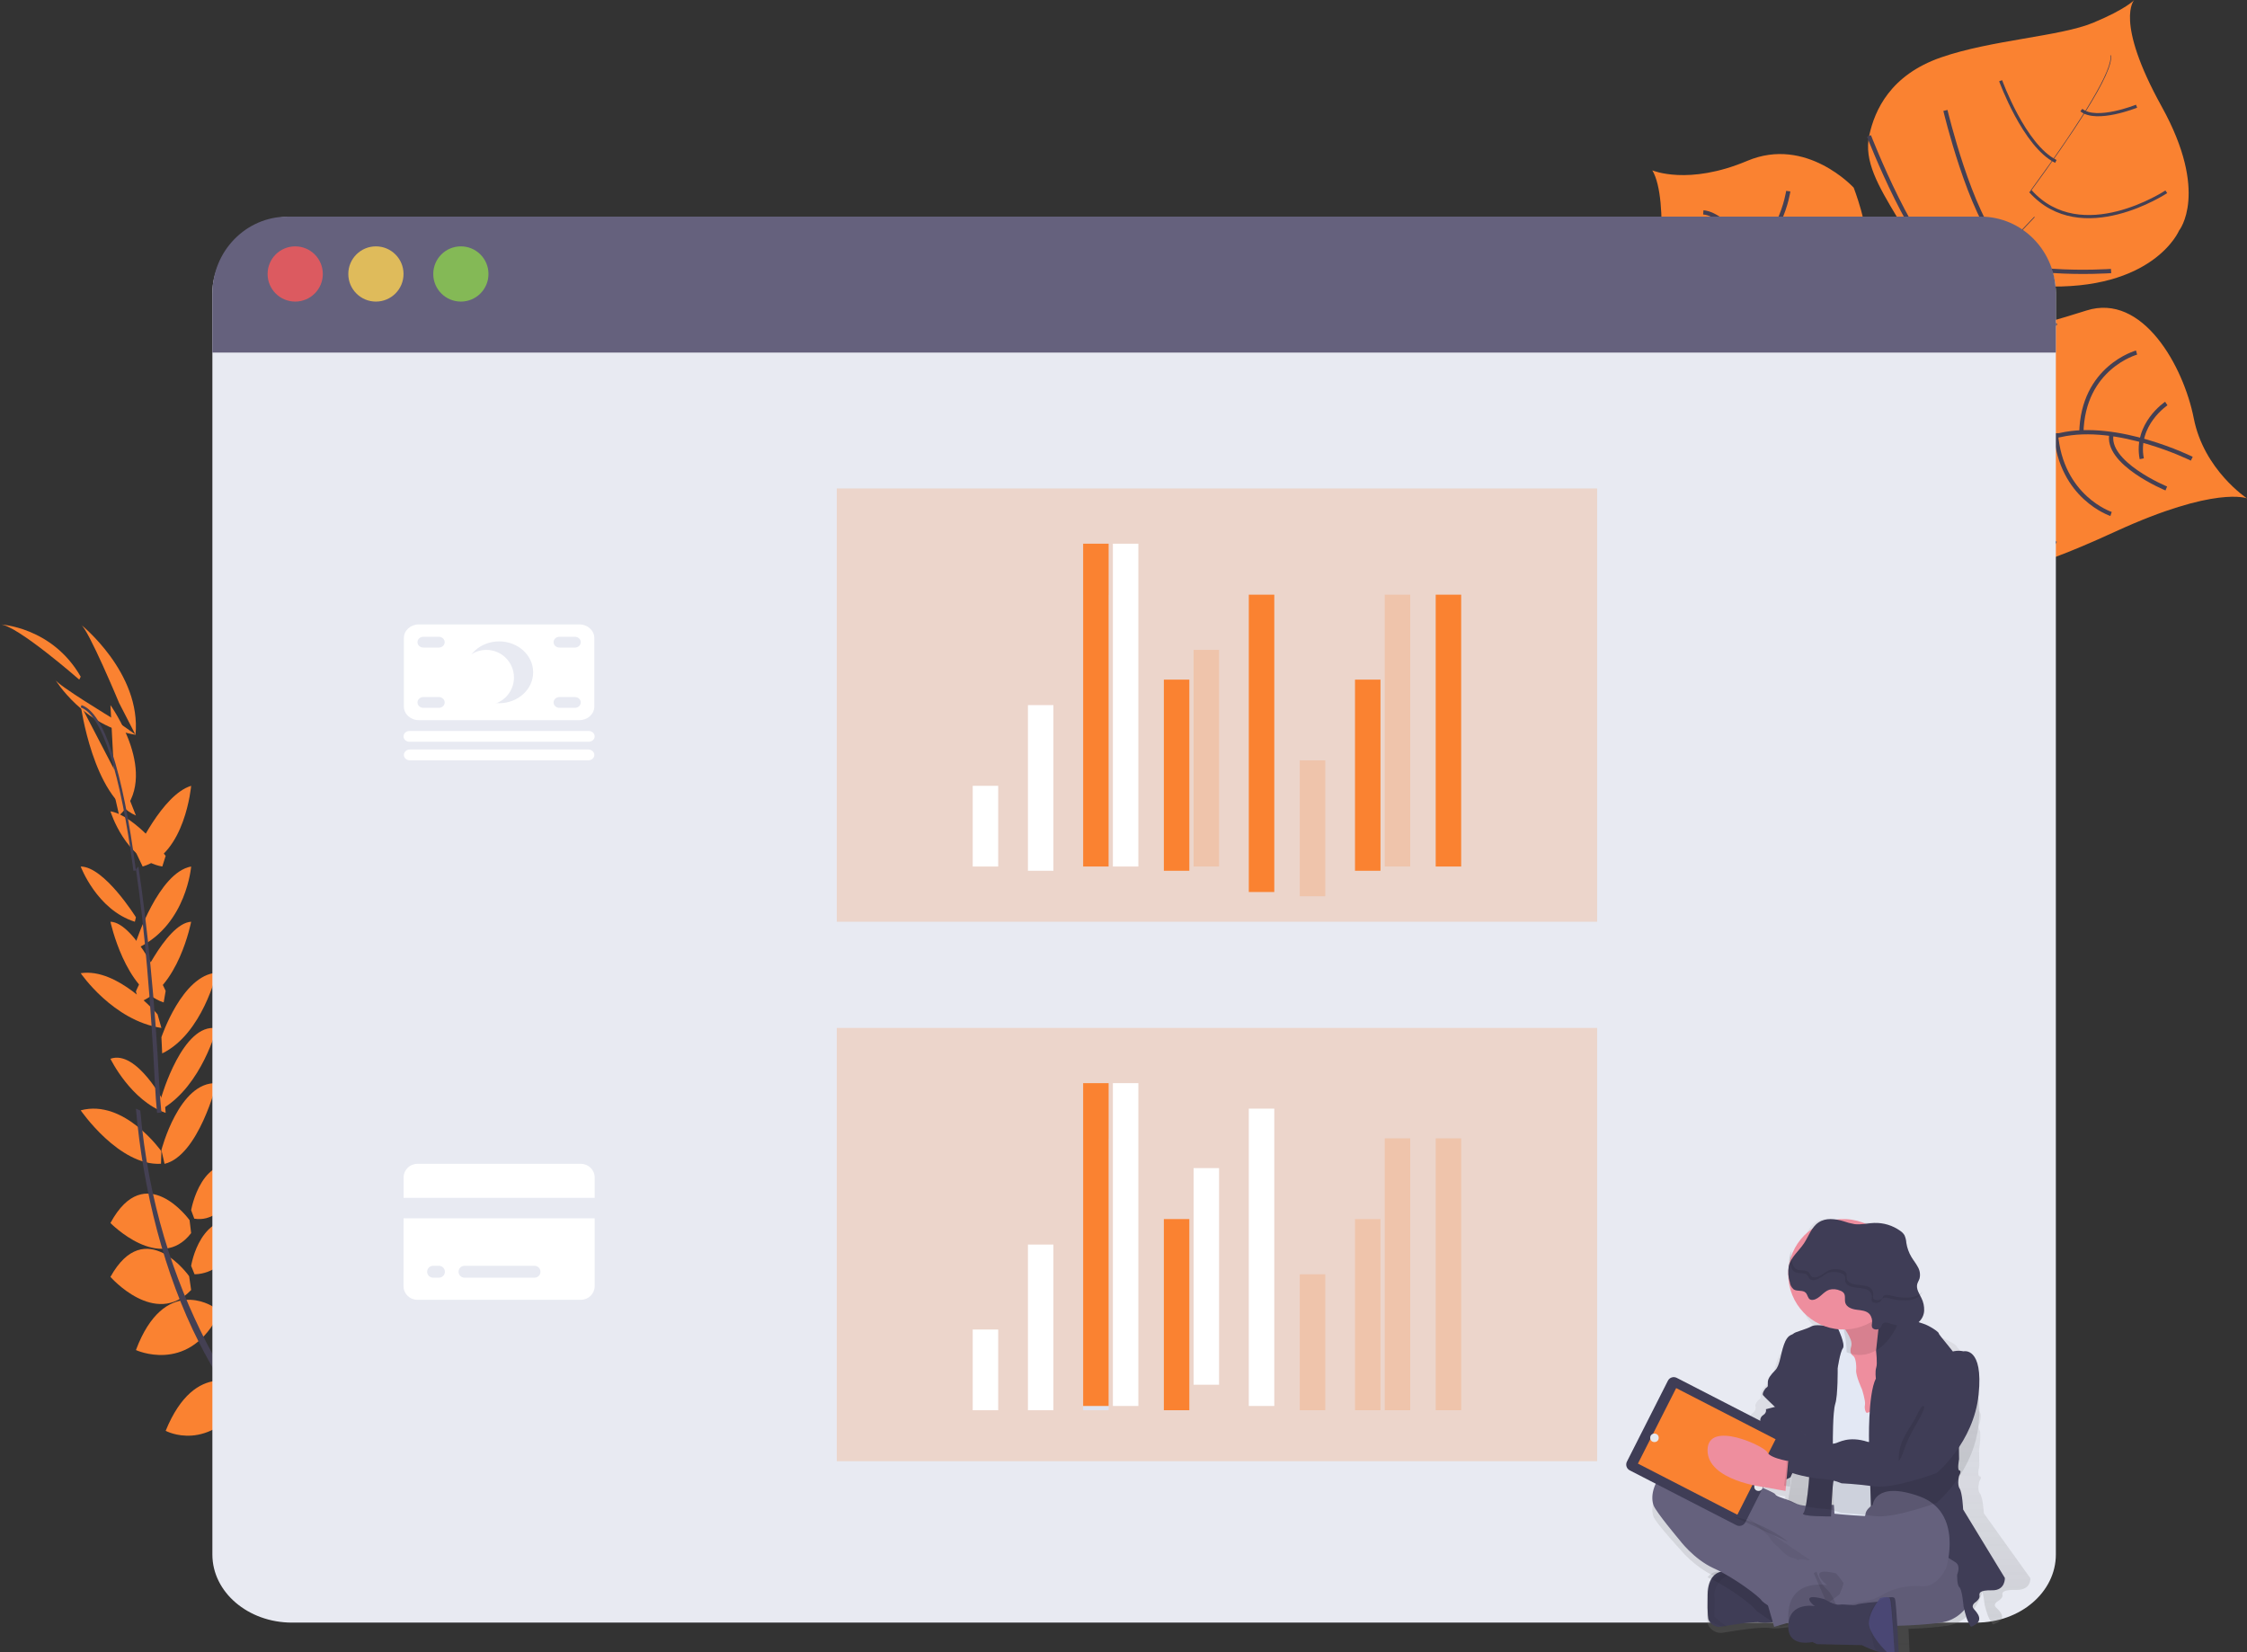<?xml version="1.0" encoding="UTF-8"?>
<svg width="529px" height="389px" viewBox="0 0 529 389" version="1.1" xmlns="http://www.w3.org/2000/svg" xmlns:xlink="http://www.w3.org/1999/xlink">
    <rect x="0" y="0" width="529" height="389" fill="#333333" stroke="none"/>
    <title>undraw_revenue_3osh</title>
    <defs>
        <linearGradient x1="49.992%" y1="99.996%" x2="49.992%" y2="-0.002%" id="linearGradient-1">
            <stop stop-color="#808080" stop-opacity="0.25" offset="0%"></stop>
            <stop stop-color="#808080" stop-opacity="0.12" offset="54%"></stop>
            <stop stop-color="#808080" stop-opacity="0.1" offset="100%"></stop>
        </linearGradient>
    </defs>
    <g id="About" stroke="none" stroke-width="1" fill="none" fill-rule="evenodd">
        <g id="Extra-large:-Desktops---12-col" transform="translate(-749, -2906)">
            <g id="undraw_revenue_3osh" transform="translate(749, 2906)">
                <path d="M529,117.33 C529,117.33 521.61,114.321 498.1,125.106 C474.591,135.89 471.655,134.534 465.565,132.882 C459.476,131.229 456.089,130.836 449.552,121.816 C449.552,121.816 444.952,96.835 440.498,92.962 C436.044,89.088 417.119,95.168 417.119,95.168 C417.119,95.168 394.435,100.383 390.111,70.028 C390.111,70.028 393.178,47.132 389,40.109 C389,40.109 397.433,43.75 411.35,37.869 C425.266,31.988 436.412,44.187 436.412,44.187 C436.412,44.187 439.921,53.29 439.552,58.713 C439.183,64.137 441.41,66.178 448.048,63.573 C448.048,63.573 451.309,58.927 446.69,51.249 C442.07,43.57 438.775,37.85 440.066,31.882 C441.357,25.913 445.059,17.651 456.967,13.516 C468.875,9.38 485.047,8.583 492.811,5.346 C500.575,2.109 502.453,0 502.453,0 C502.453,0 497.678,4.792 508.931,25.116 C520.183,45.441 513.012,54.276 513.012,54.276 C513.012,54.276 507.024,68.565 480.593,67.398 C480.593,67.398 455.123,68.331 469.01,79.15 C469.01,79.15 477.9,77.337 491.195,73.104 C504.491,68.871 514.089,86.338 516.471,98.492 C518.854,110.647 529,117.33 529,117.33 Z" id="Path" fill="#FA8231" fill-rule="nonzero"></path>
                <path d="M496.812,13.034 L496.94,13 C497.899,16.907 487.229,32.533 478.109,45 L478,44.912 C490.867,27.352 497.549,16.033 496.812,13.034 Z" id="Path" fill="#444053" fill-rule="nonzero"></path>
                <path d="M478.933,51 L479,51.154 C470.061,60.687 458.793,72.063 449.788,80.491 C448.933,81.296 448.078,82.139 447.257,83 L447,82.827 C447.827,81.961 448.676,81.113 449.542,80.308 C458.547,71.885 469.989,60.532 478.933,51 Z" id="Path" fill="#444053" fill-rule="nonzero"></path>
                <path d="M452.838,83 L453,83.262 C438.15,100.695 437.168,127.767 437.133,128 L434,124.602 C434.051,124.364 437.882,100.557 452.838,83 Z" id="Path" fill="#444053" fill-rule="nonzero"></path>
                <path d="M516,108 C516,108 498.577,99.304 485.002,102.43 C471.426,105.556 440.856,91.411 440.856,91.411 C440.856,91.411 427.879,86.353 425.246,80.585 C425.246,80.585 416.338,71.556 415.829,66.874 C415.321,62.193 406.655,50.449 401,50" id="Path" stroke="#444053"></path>
                <path d="M510,115 C510,115 495.449,108.996 497.136,102" id="Path" stroke="#444053"></path>
                <path d="M497,121 C497,121 485.19,117.138 484,102" id="Path" stroke="#444053"></path>
                <path d="M484,128 C484,128 466.329,118.535 472.192,102" id="Path" stroke="#444053"></path>
                <path d="M459,121 C459,121 446.474,105.25 457.619,95" id="Path" stroke="#444053"></path>
                <path d="M510,95 C510,95 502.648,99.892 504.221,108" id="Path" stroke="#444053"></path>
                <path d="M503,83 C503,83 490.3,86.481 490,102" id="Path" stroke="#444053"></path>
                <path d="M484,76 C484,76 470.035,89.621 471.053,102" id="Path" stroke="#444053"></path>
                <path d="M466,82 C466,82 451.277,90.354 453.168,95" id="Path" stroke="#444053"></path>
                <path d="M459,76.497 C459,76.497 447.596,78.329 446,75" id="Path" stroke="#444053"></path>
                <path d="M453,70 C453,70 457.768,77.417 459,75.758" id="Path" stroke="#444053"></path>
                <path d="M497,63.805 C497,63.805 470.905,65.647 465,58" id="Path" stroke="#444053"></path>
                <path d="M440,32 C440,32 451.009,60.385 459,64" id="Path" stroke="#444053"></path>
                <path d="M458,26 C458,26 463.806,50.388 471,58" id="Path" stroke="#444053"></path>
                <path d="M510,45.15 C510,45.15 490.007,58.412 478,45" id="Path" stroke="#444053" stroke-width="0.75"></path>
                <path d="M471,19 C471,19 476.54,34.306 484,38" id="Path" stroke="#444053" stroke-width="0.75"></path>
                <path d="M503,25 C503,25 493.545,28.809 490,25.914" id="Path" stroke="#444053" stroke-width="0.75"></path>
                <path d="M440,76 C440,76 439.957,88.139 434,89" id="Path" stroke="#444053"></path>
                <path d="M408,94.927 C408,94.927 425.794,96.106 434,89" id="Path" stroke="#444053"></path>
                <path d="M434,57 C434,57 430.543,71.957 421,76" id="Path" stroke="#444053"></path>
                <path d="M395,75.333 C395,75.333 405.216,78.781 414,70" id="Path" stroke="#444053"></path>
                <path d="M421,45 C421,45 419.262,57.943 408,64" id="Path" stroke="#444053"></path>
                <path d="M395,58 C395,58 405.525,58.126 408,52" id="Path" stroke="#444053"></path>
                <path d="M89,360.056 C89,360.056 95.529,354.437 102,358.437 C102,358.437 100.008,363.442 91.816,362.968 L89,360.056 Z" id="Path" fill="#FA8231" fill-rule="nonzero"></path>
                <path d="M89.497,363 C89.497,363 86.973,370.757 93.298,376 C93.298,376 97.106,372.809 93.33,364.997 L89.497,363 Z" id="Path" fill="#FA8231" fill-rule="nonzero"></path>
                <path d="M82,358.287 C82,358.287 82.425,347.025 95,350.759 C95,350.759 95.059,358.021 90.641,361.463 C86.223,364.905 84.205,362.003 82,358.287 Z" id="Path" fill="#FA8231" fill-rule="nonzero"></path>
                <path d="M78.456,357 C78.456,357 73.323,358.636 77.899,370 C77.899,370 81.285,369.248 81.884,364.729 C82.482,360.21 80.682,358.644 78.456,357 Z" id="Path" fill="#FA8231" fill-rule="nonzero"></path>
                <path d="M76.008,348.27 C76.008,348.27 75.24,336.916 88.979,338.084 C88.979,338.084 89.956,348.359 78.437,351 L76.008,348.27 Z" id="Path" fill="#FA8231" fill-rule="nonzero"></path>
                <path d="M63,334.883 C63,334.883 64.565,321.834 76,325.724 C76,325.724 76.045,337.007 64.864,338 L63,334.883 Z" id="Path" fill="#FA8231" fill-rule="nonzero"></path>
                <path d="M51,323.449 C51,323.449 54.602,309.617 70,313.782 C70,313.782 66.331,326.189 52.024,325.998 L51,323.449 Z" id="Path" fill="#FA8231" fill-rule="nonzero"></path>
                <path d="M51,310.555 C51,310.555 54.612,296.594 70,300.785 C70,300.785 64.862,314.051 52.011,312.933 L51,310.555 Z" id="Path" fill="#FA8231" fill-rule="nonzero"></path>
                <path d="M45,298.021 C45,298.021 47.107,284.426 58,287.435 C58,287.435 54.835,299.802 45.803,300 L45,298.021 Z" id="Path" fill="#FA8231" fill-rule="nonzero"></path>
                <path d="M45,284.919 C45,284.919 47.43,270.594 58,274.76 C58,274.76 53.849,288.299 45.736,286.898 L45,284.919 Z" id="Path" fill="#FA8231" fill-rule="nonzero"></path>
                <path d="M38,270.755 C38,270.755 42.162,254.568 51,255.009 C51,255.009 46.742,272.104 38.737,274 L38,270.755 Z" id="Path" fill="#FA8231" fill-rule="nonzero"></path>
                <path d="M38,258.264 C38,258.264 43.024,240.717 51,242.075 C51,242.075 47.523,255.466 38.283,261 L38,258.264 Z" id="Path" fill="#FA8231" fill-rule="nonzero"></path>
                <path d="M38,244.193 C38,244.193 42.867,229.574 51,229 C51,229 47.686,243.385 38.182,248 L38,244.193 Z" id="Path" fill="#FA8231" fill-rule="nonzero"></path>
                <path d="M32,233.374 C32,233.374 38.898,217.361 45,217 C45,217 42.009,232.767 32.61,236 L32,233.374 Z" id="Path" fill="#FA8231" fill-rule="nonzero"></path>
                <path d="M32,221.775 C32,221.775 37.323,205.363 45,204 C45,204 43.953,217.42 32.787,223 L32,221.775 Z" id="Path" fill="#FA8231" fill-rule="nonzero"></path>
                <path d="M32,200.678 C32,200.678 38.168,187.075 45,185 C45,185 43.65,201.037 33.584,204 L32,200.678 Z" id="Path" fill="#FA8231" fill-rule="nonzero"></path>
                <path d="M27.17,188.101 L26,166 C26,166 38.002,182.684 28.057,192 L27.17,188.101 Z" id="Path" fill="#FA8231" fill-rule="nonzero"></path>
                <path d="M28.043,165.498 C28.043,165.498 20.751,147.971 19,147 C19,147 33.302,158.371 31.904,173 L28.043,165.498 Z" id="Path" fill="#FA8231" fill-rule="nonzero"></path>
                <path d="M73.521,344.032 C73.521,344.032 62.684,342.714 63.007,356.94 C63.007,356.94 72.804,358.422 76,346.659 L73.521,344.032 Z" id="Path" fill="#FA8231" fill-rule="nonzero"></path>
                <path d="M68.708,338 C68.708,338 57.11,337.962 58.055,350.935 C58.055,350.935 67.787,352.487 71,340.462 L68.708,338 Z" id="Path" fill="#FA8231" fill-rule="nonzero"></path>
                <path d="M57.028,326.266 C57.028,326.266 46.036,319.603 39,336.848 C39,336.848 49.157,342.42 58,329.056 L57.028,326.266 Z" id="Path" fill="#FA8231" fill-rule="nonzero"></path>
                <path d="M50.062,307.571 C50.062,307.571 38.684,300.073 32,317.837 C32,317.837 43.847,323.347 51,310.379 L50.062,307.571 Z" id="Path" fill="#FA8231" fill-rule="nonzero"></path>
                <path d="M44.526,300.445 C44.526,300.445 34.225,285.834 26,300.611 C26,300.611 36.529,312.63 45,303.698 L44.526,300.445 Z" id="Path" fill="#FA8231" fill-rule="nonzero"></path>
                <path d="M44.631,287.258 C44.631,287.258 34.206,272.741 26,287.927 C26,287.927 37.705,299.833 45,290.304 L44.631,287.258 Z" id="Path" fill="#FA8231" fill-rule="nonzero"></path>
                <path d="M38,271.049 C38,271.049 29.276,258.643 19,261.4 C19,261.4 28.053,274.569 37.904,273.981 L38,271.049 Z" id="Path" fill="#FA8231" fill-rule="nonzero"></path>
                <path d="M38.833,259.847 C38.833,259.847 32.23,247.035 26,249.26 C26,249.26 30.753,259.106 39,262 L38.833,259.847 Z" id="Path" fill="#FA8231" fill-rule="nonzero"></path>
                <path d="M37.093,238.807 C37.093,238.807 27.753,227.765 19,229.114 C19,229.114 26.636,240.309 38,242 L37.093,238.807 Z" id="Path" fill="#FA8231" fill-rule="nonzero"></path>
                <path d="M39,233.286 C39,233.286 31.824,217.139 26,217 C26,217 29.448,233.034 38.532,236 L39,233.286 Z" id="Path" fill="#FA8231" fill-rule="nonzero"></path>
                <path d="M32,215.948 C32,215.948 24.576,204.023 19,204 C19,204 22.801,214.196 31.749,217 L32,215.948 Z" id="Path" fill="#FA8231" fill-rule="nonzero"></path>
                <path d="M39,201.5 C39,201.5 31.893,192.069 26,191 C26,191 29.553,202.494 38.208,204 L39,201.5 Z" id="Path" fill="#FA8231" fill-rule="nonzero"></path>
                <path d="M30.355,187.836 L19,166 C19,166 21.906,187.54 32,192 L30.355,187.836 Z" id="Path" fill="#FA8231" fill-rule="nonzero"></path>
                <path d="M26.548,169.151 C26.548,169.151 13.474,161.261 13,160 C13,160 19.671,171.052 32,173 L26.548,169.151 Z" id="Path" fill="#FA8231" fill-rule="nonzero"></path>
                <path d="M18.657,160 C18.657,160 3.805,146.988 0,147 C0,147 12.249,147.51 19,159.308 L18.657,160 Z" id="Path" fill="#FA8231" fill-rule="nonzero"></path>
                <path d="M32,204.927 L31.413,205 C28.39,181.89 23.982,168.235 19,166.546 L19.197,166 C24.48,167.79 28.889,181.252 32,204.927 Z" id="Path" fill="#444053" fill-rule="nonzero"></path>
                <path d="M38,261.925 L36.977,262 C36.76,259.806 36.597,257.561 36.482,255.326 C35.509,235.873 33.991,218.016 32,204.625 L32.593,204 C34.589,217.409 36.531,235.812 37.489,255.284 C37.625,257.51 37.772,259.741 38,261.925 Z" id="Path" fill="#444053" fill-rule="nonzero"></path>
                <path d="M107.454,376 C107.284,375.925 90.197,368.573 72.455,351.023 C62.067,340.751 53.432,328.957 46.871,316.081 C38.673,299.996 33.675,280.22 32,261 L33.031,261.457 C36.797,304.596 57.167,334.088 73.367,350.129 C90.934,367.515 107.83,374.803 108,374.872 L107.454,376 Z" id="Path" fill="#444053" fill-rule="nonzero"></path>
                <path d="M484,68.875 L484,365.981 C484,374.823 475.616,382 465.262,382 L68.734,382 C58.384,382 50,374.814 50,365.981 L50,68.875 C50,60.033 58.384,51 68.734,51 L465.242,51.982 C475.592,51.978 484,60.024 484,68.875 Z" id="Path" fill="#E8EAF2" fill-rule="nonzero"></path>
                <path d="M484,69.124 L484,83 L50,83 L50,69.124 C50,59.114 57.911,51 67.671,51 L466.31,51 C471,50.996 475.498,52.904 478.816,56.303 C482.134,59.702 484,64.314 484,69.124 Z" id="Path" fill="#65617D" fill-rule="nonzero"></path>
                <circle id="Oval" fill="#FA5959" fill-rule="nonzero" opacity="0.8" cx="69.5" cy="64.5" r="6.5"></circle>
                <circle id="Oval" fill="#FED253" fill-rule="nonzero" opacity="0.8" cx="88.5" cy="64.5" r="6.5"></circle>
                <circle id="Oval" fill="#8CCF4D" fill-rule="nonzero" opacity="0.8" cx="108.5" cy="64.5" r="6.5"></circle>
                <path d="M477.996,371.542 L467.05,356.271 C467.05,356.271 466.844,352.49 466.127,351.607 C465.41,350.723 465.977,348.754 465.977,348.754 C465.977,348.754 466.744,347.672 466.077,347.575 C465.41,347.479 465.977,345.07 465.977,345.07 L465.922,341.236 C465.922,341.236 466.538,337.552 466.027,336.669 C465.722,336.182 465.742,335.568 466.077,335.1 C466.077,335.1 466.689,332.985 466.077,332.444 C465.465,331.904 465.616,328.611 465.771,326.008 C465.927,323.406 464.698,321.934 464.698,321.538 C464.698,321.142 460.657,317.313 460.657,316.97 C460.657,316.628 458.099,315.198 456.565,314.807 C455.03,314.416 454.263,314.122 454.313,313.924 C454.363,313.726 451.911,312.958 451.911,312.958 C451.911,312.958 449.76,312.813 448.943,311.78 C448.125,310.747 445.623,310.452 445.553,310.443 C445.483,310.433 445.518,310.303 445.503,310.235 L445.458,310.013 C445.648,309.704 445.829,309.381 445.989,309.048 L446.135,308.748 C447.031,308.751 447.906,308.488 448.642,307.995 C449.37,307.406 449.813,306.553 449.865,305.639 C449.91,304.731 449.704,303.828 449.269,303.022 C448.817,302.134 448.161,301.221 448.386,300.26 C448.486,299.845 448.742,299.483 448.888,299.078 C449.084,298.285 448.953,297.451 448.522,296.75 C448.13,296.036 447.594,295.408 447.163,294.718 C446.61,293.829 446.242,292.845 446.08,291.821 C446.047,291.281 445.912,290.751 445.683,290.257 C445.451,289.908 445.145,289.611 444.786,289.383 C443.181,288.278 441.242,287.714 439.27,287.78 C437.876,287.823 436.487,288.185 435.103,288.021 C434.277,287.884 433.465,287.679 432.676,287.408 C430.961,286.925 428.98,286.718 427.486,287.664 C425.992,288.61 425.4,290.469 424.387,291.922 C423.49,293.211 422.181,294.288 421.499,295.65 C421.499,295.625 421.499,295.597 421.499,295.572 C421.333,295.889 421.205,296.222 421.118,296.567 C420.93,297.654 421.007,298.768 421.343,299.821 C421.422,300.386 421.717,300.903 422.171,301.269 C422.672,301.578 423.369,301.506 423.961,301.607 C423.961,301.699 423.911,301.791 423.891,301.887 C422.622,307.628 426.154,313.341 431.999,315.005 C431.999,315.107 431.999,315.208 431.999,315.305 C431.999,315.587 431.981,315.869 431.944,316.15 L431.944,316.15 C431.944,316.15 426.804,315.131 425.425,315.821 C424.046,316.512 421.333,317.048 420.912,317.444 C420.491,317.839 419.478,317.54 418.555,319.858 C417.633,322.175 417.552,324.526 416.359,325.608 C415.166,326.689 414.569,327.423 414.519,328.21 C414.469,328.997 414.669,329.176 414.208,329.436 C413.746,329.697 413.085,330.716 413.29,331.107 C413.434,331.664 413.211,332.248 412.729,332.584 C412.242,332.912 411.969,333.462 412.011,334.033 C412.011,334.033 411.706,335.114 411.009,335.36 C410.312,335.607 409.83,337.224 409.83,337.224 L407.514,339.793 L402.915,334.897 C402.196,334.135 400.974,334.075 400.177,334.762 L397.921,336.693 C397.051,336.897 396.265,337.348 395.664,337.987 C395.173,338.474 394.775,339.041 394.491,339.662 L393.257,340.734 C392.461,341.684 392.336,343.002 392.942,344.075 L395.885,347.209 L395.885,347.237 C394.856,347.349 393.885,347.755 393.097,348.401 C388.699,352.133 388.644,355.576 389.311,357.145 C389.978,358.714 395.549,364.763 395.549,364.763 C395.549,364.763 398.788,368.814 403.462,370.972 L403.462,370.972 L403.427,371.006 C403.336,371.103 403.241,371.204 403.151,371.315 L403.076,371.407 C403.054,371.44 403.031,371.472 403.006,371.503 L402.925,371.619 L402.86,371.716 L402.77,371.861 L402.715,371.952 L402.609,372.145 C402.609,372.145 402.584,372.184 402.574,372.208 C402.564,372.232 402.489,372.382 402.449,372.474 C402.433,372.507 402.42,372.541 402.409,372.575 C402.379,372.638 402.354,372.706 402.329,372.768 L402.283,372.899 C402.283,372.961 402.238,373.024 402.218,373.087 L402.173,373.227 L402.113,373.444 C402.113,373.488 402.088,373.531 402.073,373.575 C402.058,373.618 402.018,373.806 401.993,373.927 C401.987,373.974 401.979,374.021 401.968,374.067 L401.922,374.323 C401.922,374.381 401.922,374.439 401.897,374.502 L401.867,374.743 C401.867,374.806 401.867,374.868 401.867,374.931 C401.867,374.994 401.867,375.115 401.867,375.211 L401.867,375.385 C401.867,375.54 401.867,375.694 401.867,375.868 C401.762,381.618 402.113,382.453 402.113,382.453 C402.574,383.537 403.616,384.29 404.826,384.414 C405.119,384.434 405.414,384.42 405.703,384.37 C408.361,383.926 414.599,382.893 416.8,383.289 C418.124,383.525 420.571,383.173 422.316,382.859 L422.777,382.772 L423.098,383.738 L424.101,383.472 L424.964,383.955 C425.189,384.085 425.375,384.187 425.505,384.254 C426.508,387.552 430.61,386.427 430.61,386.427 L431.583,386.968 L441.451,387.214 C442.564,387.86 443.74,388.4 444.961,388.826 C445.125,388.875 445.293,388.91 445.463,388.933 C446.379,389.001 447.298,389.018 448.216,388.981 C448.973,388.981 449.555,388.933 449.555,388.933 C449.555,388.933 449.454,386.35 449.314,383.462 C452.373,383.39 455.425,383.15 458.455,382.743 C463.725,381.85 465.927,377.234 466.734,374.767 C466.973,375.775 467.14,376.798 467.235,377.828 C467.452,378.728 467.725,379.615 468.053,380.484 C468.342,381.181 468.721,381.842 469.181,382.449 C473.067,381.169 470.715,379.252 469.898,378.417 C469.081,377.582 470.46,376.896 470.46,376.896 C470.46,376.896 471.533,376.206 471.433,375.569 C471.332,374.931 471.277,374.241 474.757,374.294 C478.237,374.347 477.996,371.542 477.996,371.542 Z M423.986,340.16 C424.031,340.444 424.517,343.467 424.954,344.263 C425.08,344.795 425.118,345.342 425.069,345.886 C423.008,345.726 420.862,345.639 420.862,345.639 C420.924,345.712 420.962,345.801 420.972,345.895 L420.651,345.823 L420.18,345.712 L423.976,340.155 L423.986,340.16 Z M416.464,351.684 L420.035,352.225 L420.33,352.273 C420.231,352.809 420.169,353.351 420.145,353.895 C420.145,353.944 420.23,354.006 420.34,354.079 C420.292,354.347 420.271,354.618 420.275,354.89 C420.33,355.16 422,355.749 423.911,356.237 C423.886,356.338 423.861,356.43 423.83,356.517 L423.83,356.517 C422.141,355.662 419.483,355.262 419.177,354.629 C418.871,353.997 409.815,350.96 409.815,350.96 C409.815,350.96 409.484,350.791 408.913,350.525 L411.299,350.96 L411.951,350.897 C413.436,351.256 414.944,351.522 416.464,351.694 L416.464,351.684 Z" id="Shape" fill="url(#linearGradient-1)" fill-rule="nonzero"></path>
                <path d="M465.965,371.432 C465.965,371.432 464.557,380.562 457.409,381.908 C450.26,383.254 426.411,382.976 426.411,382.976 C426.411,382.976 412.777,380.839 407.844,368.499 C402.911,356.159 399.745,351.223 403.971,351.004 C408.197,350.785 430.991,359.268 432.3,359.375 C433.609,359.482 467.225,340.598 465.965,371.432 Z" id="Path" fill="#65617D" fill-rule="nonzero"></path>
                <path d="M465.965,371.432 C465.965,371.432 464.557,380.562 457.409,381.908 C450.26,383.254 426.411,382.976 426.411,382.976 C426.411,382.976 412.777,380.839 407.844,368.499 C402.911,356.159 399.745,351.223 403.971,351.004 C408.197,350.785 430.991,359.268 432.3,359.375 C433.609,359.482 467.225,340.598 465.965,371.432 Z" id="Path" fill="#000000" fill-rule="nonzero" opacity="0.05"></path>
                <path d="M402.204,381.253 C402.598,382.215 403.478,382.882 404.498,382.992 C404.745,383.01 404.994,382.997 405.238,382.953 C407.489,382.557 412.766,381.648 414.628,381.987 C415.745,382.196 417.816,381.883 419.288,381.6 C420.268,381.414 421,381.24 421,381.24 C421,381.24 419.267,375.392 419.053,375.218 C418.839,375.044 411.264,370.435 411.264,370.435 L405.273,370 L405.273,370 C404.467,370.124 403.739,370.559 403.24,371.213 C402.606,371.991 402.063,373.27 402.029,375.361 C401.909,380.505 402.204,381.253 402.204,381.253 Z" id="Path" fill="#3F3D56" fill-rule="nonzero"></path>
                <path d="M402.385,381.261 C403.109,382.224 404.728,382.89 406.606,383 C405.522,382.23 404.523,381.424 403.613,380.588 L403.668,376.328 C403.212,373.959 404.819,371.611 408,370 L408,370 C408,370 402.188,370.217 402.03,375.359 C401.873,380.501 402.385,381.261 402.385,381.261 Z" id="Path" fill="#000000" fill-rule="nonzero" opacity="0.05"></path>
                <path d="M430.734,370 L436.655,365.674 L446,357.106 C446,357.106 444.994,357.059 443.468,357 C443.09,357.225 442.029,357.932 441.988,358.788 C441.942,359.835 439.465,358.86 438.176,359.462 C436.887,360.064 430.58,367.572 429.473,367.513 C428.366,367.453 427.492,366.992 427.032,367.72 L427,367.767 L430.734,370 Z" id="Path" fill="#000000" fill-rule="nonzero" opacity="0.1"></path>
                <path d="M402,371.345 L402.649,371.662 C407.178,373.728 412.772,378.064 413.169,378.853 C413.426,379.341 416.669,381.426 419.17,383 C420.218,382.79 421,382.596 421,382.596 C421,382.596 419.148,376.042 418.919,375.847 C418.69,375.652 410.594,370.487 410.594,370.487 L404.191,370 L404.191,370 C403.325,370.131 402.54,370.613 402,371.345 L402,371.345 Z" id="Path" fill="#000000" fill-rule="nonzero" opacity="0.1"></path>
                <path d="M389.306,354.438 C389.947,356.085 395.299,362.43 395.299,362.43 C395.299,362.43 398.698,367.066 403.496,369.234 C408.295,371.402 414.248,375.936 414.69,376.762 C414.972,377.272 418.809,379.715 421.489,381.383 L422.096,381.756 L423.437,382.572 L424.146,383 L427.424,380.22 C429.041,378.843 430.649,377.456 430.673,377.379 C430.721,377.226 431.362,375.472 431.212,375.37 C431.139,375.314 430.799,374.605 430.177,373.773 C429.52,372.852 428.662,372.109 427.676,371.606 C426.244,370.834 425.102,369.576 424.437,368.036 C424.437,368.036 424.223,367.872 423.898,367.658 C423.229,367.176 422.479,366.83 421.688,366.638 C420.61,366.495 418.6,364.175 418.6,364.175 C417.813,363.637 417.156,362.914 416.682,362.063 C416.167,360.931 408.552,355.433 407.848,354.923 L426.302,367.372 L430.716,370.351 L437.03,365.144 L447,354.836 C447,354.836 445.66,354.764 443.707,354.678 C438.851,354.458 430.265,354.112 429.177,354.372 C428.292,354.587 427.38,354.649 426.477,354.555 C426.477,354.555 424.049,354.673 422.402,353.77 C420.756,352.867 418.231,352.454 417.934,351.786 C417.638,351.118 408.95,347.925 408.95,347.925 C408.95,347.925 397.12,341.325 392.895,345.242 C388.67,349.159 388.67,352.785 389.306,354.438 Z" id="Path" fill="#65617D" fill-rule="nonzero"></path>
                <path d="M427,320.802 L428.603,325.938 L430.651,337.507 L438.259,338 L440.461,334.483 L442.657,330.97 C442.657,330.97 444.03,326.293 445.013,321.774 C445.883,317.768 446.451,313.881 445.525,313.466 C444.685,313.092 444.132,311.745 443.774,310.294 C443.728,310.117 443.687,309.934 443.651,309.752 C443.394,308.524 443.223,307.281 443.139,306.032 C443.139,306.032 427.195,305.238 429.422,311.572 C429.82,312.652 430.022,313.79 430.021,314.937 C430.02,315.223 430.003,315.51 429.97,315.795 C429.749,317.791 428.672,319.606 427,320.802 L427,320.802 Z" id="Path" fill="#EE8E9E" fill-rule="nonzero"></path>
                <path d="M427,316.308 L427.602,325.402 L428.975,333.143 L430.51,336.742 L431.883,356.363 C431.883,356.363 445.106,357.813 448.323,356.338 C448.553,356.244 448.753,356.095 448.904,355.906 C452.767,350.333 451.519,334.259 451.519,334.259 L453,323.87 L452.013,318.472 L449.625,318.236 L447.786,318.045 C447.786,318.045 447.374,318.529 446.777,319.279 C445.149,321.335 442.159,325.314 442.36,326.99 C442.631,329.278 442.029,331.616 441.096,331.981 C440.163,332.346 439.398,332.968 439.23,332.341 C439.001,331.816 438.944,331.237 439.067,330.681 C439.23,329.797 438.356,327.082 438.356,327.082 C438.356,327.082 436.875,323.916 436.983,322.564 C437.092,321.212 436.821,319.654 436.381,319.289 C435.942,318.924 435.339,318.559 435.838,316.899 C436.338,315.239 433.668,312 433.668,312 L427,316.308 Z" id="Path" fill="#E3E8F4" fill-rule="nonzero"></path>
                <path d="M440.035,345.48 L440.874,361.309 L445.775,363 C446.132,362.909 446.442,362.758 446.673,362.565 C452.681,356.9 450.709,340.506 450.709,340.506 L453,329.918 L451.473,324.425 L447.789,324.179 C449.215,319.933 450.147,315.801 448.628,315.362 C447.252,314.964 446.345,313.534 445.758,312 L445.758,312 L443.115,323.195 C443.115,323.195 443.333,324.205 443.408,325.247 C443.521,325.906 443.45,326.572 443.199,327.216 C442.603,328.169 443.031,329.866 443.031,329.866 C441.495,331.547 440.732,334.662 440.362,337.668 C439.842,341.678 440.035,345.48 440.035,345.48 Z" id="Path" fill="#000000" fill-rule="nonzero" opacity="0.1"></path>
                <path d="M442.871,307 C442.871,307 445.188,307.328 445.919,308.415 C446.65,309.502 448.584,309.661 448.584,309.661 C448.584,309.661 450.787,310.487 450.741,310.687 C450.696,310.887 451.382,311.2 452.762,311.62 C454.143,312.041 456.432,313.538 456.432,313.902 C456.432,314.266 460.065,318.307 460.065,318.722 C460.065,319.138 461.168,320.691 461.027,323.44 C460.887,326.188 460.755,329.66 461.304,330.229 C461.854,330.798 461.304,333.029 461.304,333.029 C461.005,333.524 460.987,334.17 461.259,334.685 C461.713,335.619 461.168,339.505 461.168,339.505 L461.214,343.551 C461.214,343.551 460.71,346.115 461.304,346.192 C461.899,346.269 461.214,347.438 461.214,347.438 C461.214,347.438 460.71,349.489 461.35,350.443 C461.99,351.397 462.176,355.371 462.176,355.371 L471.999,371.493 C471.999,371.493 472.14,374.447 469.015,374.395 C465.891,374.344 465.941,375.067 466.032,375.744 C466.123,376.421 465.16,377.139 465.16,377.139 C465.16,377.139 463.92,377.867 464.656,378.749 C465.392,379.631 467.503,381.651 464.011,383 C463.601,382.366 463.263,381.677 463.003,380.949 C462.706,380.035 462.461,379.102 462.267,378.154 C462.267,378.154 461.945,374.211 461.304,373.693 C460.664,373.175 460.769,370.673 460.769,370.673 C460.769,370.673 461.677,368.652 460.401,367.822 C459.125,366.991 440.474,355.33 440.474,355.33 L440.02,339.829 C440.02,339.829 439.702,328.373 441.627,324.537 C441.627,324.537 441.4,322.876 441.718,321.943 C442.036,321.009 441.673,318.004 441.673,318.004 L442.871,307 Z" id="Path" fill="#3F3D56" fill-rule="nonzero"></path>
                <path d="M432.625,312.601 C432.625,312.601 427.775,311.526 426.472,312.251 C425.169,312.976 422.611,313.552 422.225,313.968 C421.838,314.385 420.874,314.071 420.005,316.539 C419.137,319.006 419.051,321.479 417.929,322.62 C416.807,323.762 416.244,324.543 416.197,325.376 C416.149,326.209 416.34,326.404 415.905,326.677 C415.471,326.949 414.841,328.024 415.037,328.44 C415.232,328.856 425.06,338.002 425.06,338.002 C425.06,338.002 425.537,341.488 425.976,342.367 C426.415,343.246 425.499,355.414 424.544,356.247 C423.59,357.08 431.059,356.998 431.059,356.998 C431.059,356.998 431.398,349.019 431.689,348.608 C431.98,348.197 431.493,339.668 431.493,339.668 C431.493,339.668 431.446,332.393 432.071,330.465 C432.696,328.538 432.629,322.153 432.629,322.153 C432.629,322.153 433.183,318.317 433.856,317.423 C434.529,316.528 432.625,312.601 432.625,312.601 Z" id="Path" fill="#000000" fill-rule="nonzero" opacity="0.1"></path>
                <path d="M432.629,312.603 C432.629,312.603 427.774,311.523 426.47,312.253 C425.167,312.984 422.613,313.554 422.226,313.971 C421.84,314.387 420.875,314.074 420.006,316.516 C419.138,318.959 419.052,321.452 417.93,322.599 C416.808,323.746 416.24,324.522 416.192,325.35 C416.144,326.178 416.34,326.378 415.906,326.651 C415.471,326.924 414.841,328.003 415.037,328.42 C415.232,328.836 425.086,337.974 425.086,337.974 C425.086,337.974 425.563,341.455 426.003,342.339 C426.442,343.224 425.525,355.384 424.57,356.223 C423.616,357.061 431.058,356.999 431.058,356.999 C431.058,356.999 431.397,349.019 431.684,348.602 C431.97,348.186 431.493,339.66 431.493,339.66 C431.493,339.66 431.445,332.384 432.07,330.461 C432.696,328.538 432.629,322.147 432.629,322.147 C432.629,322.147 433.183,318.311 433.856,317.416 C434.529,316.521 432.629,312.603 432.629,312.603 Z" id="Path" fill="#3F3D56" fill-rule="nonzero"></path>
                <path d="M434.192,313.696 C434.551,315.188 434.733,316.76 434.732,318.344 C439.449,320.416 444.514,317.459 447,311.182 C446.769,309.487 446.615,307.77 446.539,306.044 C446.539,306.044 432.187,304.947 434.192,313.696 Z" id="Path" fill="#000000" fill-rule="nonzero" opacity="0.1"></path>
                <path d="M421,300.016 C421.008,306.931 426.429,312.629 433.334,312.983 C440.24,313.337 446.214,308.222 446.929,301.345 C447.644,294.467 442.85,288.233 436.019,287.159 C429.188,286.085 422.711,290.547 421.281,297.312 C421.093,298.201 420.999,299.107 421,300.016 L421,300.016 Z" id="Path" fill="#EE8E9E" fill-rule="nonzero"></path>
                <path d="M418.623,331 L415.732,331.769 C415.873,332.276 415.641,332.805 415.145,333.11 C414.641,333.416 414.361,333.924 414.405,334.45 C414.405,334.45 414.085,335.447 413.356,335.671 C412.627,335.894 412.134,337.391 412.134,337.391 L409.694,339.783 C409.694,339.783 408.792,340.417 408.955,340.735 C409.117,341.052 408,341.141 408,341.141 L408.582,349.187 L413.618,350 L416.766,349.727 L419.31,348.914 L421.534,347.788 L422.546,345.553 L427,339.769 L418.623,331 Z" id="Path" fill="#3F3D56" fill-rule="nonzero"></path>
                <path d="M406.71,343.211 C406.71,343.211 400.883,334.809 396.536,339.343 C392.189,343.877 398.303,351.231 399.735,350.994 C401.167,350.758 408,350.362 408,350.362 L406.71,343.211 Z" id="Path" fill="#EE8E9E" fill-rule="nonzero"></path>
                <path d="M387.626,329.472 L415.865,329.558 C416.712,329.561 417.398,330.247 417.4,331.094 L417.465,352.438 C417.467,353.289 416.78,353.981 415.929,353.983 C415.926,353.983 415.923,353.983 415.92,353.983 L387.681,353.897 C386.835,353.895 386.149,353.209 386.146,352.362 L386.081,331.017 C386.079,330.167 386.766,329.475 387.617,329.472 C387.62,329.472 387.623,329.472 387.626,329.472 Z" id="Rectangle" fill="#3F3D56" fill-rule="nonzero" transform="translate(401.773, 341.728) rotate(27.04) translate(-401.773, -341.728) "></path>
                <polygon id="Rectangle" fill="#FA8231" fill-rule="nonzero" transform="translate(401.814, 341.699) rotate(27.04) translate(-401.814, -341.699) " points="388.621 331.695 414.947 331.776 415.008 351.702 388.681 351.622"></polygon>
                <circle id="Oval" fill="#E6E8EC" fill-rule="nonzero" cx="389.5" cy="338.5" r="1"></circle>
                <circle id="Oval" fill="#E6E8EC" fill-rule="nonzero" cx="414" cy="350" r="1"></circle>
                <path d="M402,341.384 C401.951,348.6 415.403,350.124 415.403,350.124 L418.816,350.73 L420.356,351 L421,343.973 C421,343.973 420.293,343.859 419.411,343.632 C418.109,343.292 416.422,342.713 416.071,341.897 C415.5,340.519 402.049,334.173 402,341.384 Z" id="Path" fill="#EE8E9E" fill-rule="nonzero"></path>
                <path d="M421,300.909 C421.36,300.927 421.7,301.029 421.959,301.197 C422.407,301.511 422.429,302.063 423.002,302.256 C423.217,302.321 423.457,302.34 423.688,302.309 C425.214,302.166 426.093,301.019 427.557,300.701 C428.414,300.558 429.318,300.61 430.126,300.849 C430.454,300.921 430.746,301.052 430.971,301.227 C431.465,301.651 431.119,302.275 431.345,302.786 C431.663,303.497 432.934,303.777 434.034,303.872 C435.134,303.967 436.376,304.016 437.108,304.568 C437.606,304.986 437.812,305.526 437.675,306.051 C437.61,306.23 437.61,306.417 437.675,306.596 C437.981,307.171 439.467,307.084 439.859,306.634 C440.142,306.305 440.052,306.029 440.721,305.938 C441.203,305.912 441.687,305.968 442.128,306.101 C443.294,306.372 444.523,306.5 445.757,306.479 C447.902,303.429 447.234,299.829 444.04,297.219 C440.846,294.61 435.691,293.454 430.783,294.246 C425.875,295.038 422.082,297.637 421.028,300.932 L421,300.909 Z" id="Path" fill="#000000" fill-rule="nonzero" opacity="0.1"></path>
                <path d="M440.711,312.404 C440.646,312.135 440.646,311.855 440.711,311.587 C440.846,310.806 440.641,310.004 440.149,309.384 C439.423,308.556 438.191,308.477 437.1,308.342 C436.009,308.207 434.749,307.778 434.434,306.725 C434.209,305.964 434.553,305.035 434.063,304.409 C433.843,304.145 433.553,303.95 433.225,303.846 C432.426,303.484 431.527,303.406 430.677,303.626 C429.226,304.094 428.355,305.807 426.842,306.021 C426.612,306.06 426.376,306.033 426.161,305.942 C425.599,305.655 425.565,304.815 425.126,304.359 C424.44,303.626 423.13,304.1 422.28,303.559 C421.773,303.131 421.446,302.528 421.364,301.869 C420.989,300.647 420.902,299.355 421.111,298.094 C421.605,295.976 423.495,294.522 424.704,292.714 C425.829,291.024 426.459,288.894 428.152,287.779 C429.845,286.664 432.01,286.917 433.917,287.48 C434.796,287.791 435.699,288.029 436.617,288.19 C438.158,288.382 439.699,287.959 441.245,287.909 C443.432,287.839 445.58,288.492 447.359,289.768 C447.758,290.032 448.097,290.378 448.354,290.782 C448.611,291.353 448.761,291.965 448.799,292.59 C448.98,293.769 449.387,294.901 449.997,295.925 C450.475,296.725 451.077,297.452 451.51,298.28 C451.988,299.093 452.134,300.061 451.915,300.979 C451.768,301.446 451.482,301.869 451.352,302.348 C451.099,303.474 451.83,304.522 452.331,305.547 C452.811,306.485 453.039,307.531 452.994,308.584 C452.938,309.645 452.443,310.635 451.628,311.316 C450.784,311.904 449.776,312.21 448.748,312.19 C447.5,312.229 446.255,312.038 445.076,311.626 C444.639,311.432 444.162,311.349 443.686,311.384 C443.023,311.525 443.124,311.947 442.826,312.421 C442.488,313.136 441.015,313.254 440.711,312.404 Z" id="Path" fill="#3F3D56" fill-rule="nonzero"></path>
                <path d="M431.066,370 L436.856,365.681 L446,357.131 C446,357.131 444.771,357.072 442.98,357 C442.628,357.305 442.402,357.719 442.343,358.168 C442.299,359.212 439.876,358.24 438.616,358.84 C437.355,359.441 431.187,366.937 430.104,366.878 C429.022,366.819 428.167,366.358 427.717,367.085 L427.686,367.132 C427.506,367.327 427.266,367.463 427,367.521 L431.066,370 Z" id="Path" fill="#000000" fill-rule="nonzero" opacity="0.1"></path>
                <path d="M414,370.359 L417.19,381.281 L417.678,383 L419.202,382.551 L422.563,381.564 L437.531,377.171 C439.407,377.069 441.24,376.535 442.904,375.604 C445.729,373.913 448.959,373.159 452.186,373.436 C454.14,373.634 456.363,372.72 458.189,369.116 C458.189,369.116 462.337,356.021 451.868,352.271 C441.4,348.52 440.897,354.266 440.897,354.266 L440.755,354.36 C440.35,354.637 439.211,355.509 439.167,356.564 C439.119,357.855 436.461,356.653 435.079,357.395 C433.696,358.137 426.931,367.392 425.743,367.319 C424.556,367.246 423.619,366.677 423.125,367.575 L423.091,367.633 C422.725,368.155 421.625,368.296 420.898,368.322 C420.502,368.322 420.214,368.322 420.214,368.322 L420.121,368.354 L419.359,368.594 L414,370.359 Z" id="Path" fill="#65617D" fill-rule="nonzero"></path>
                <path d="M420,349.78 L421.411,350 L422,344.277 C422,344.277 421.353,344.185 420.545,344 C420.759,344.784 420.277,347.878 420,349.78 Z" id="Path" fill="#000000" fill-rule="nonzero" opacity="0.1"></path>
                <path d="M462.264,325.135 C462.264,325.135 466.983,323.977 465.814,335.318 C464.644,346.659 455.918,353.804 455.918,353.804 C455.918,353.804 445.877,357.533 441.358,356.935 C436.84,356.337 433.541,356.205 433.541,356.205 C432.12,355.597 430.564,355.246 428.973,355.174 C426.462,355.089 421.106,353.761 421.005,353.329 C420.905,352.896 422.326,346.595 421.713,346.116 C421.713,346.116 428.822,346.362 429.53,346.799 C430.238,347.236 431.257,346.922 432.04,346.799 C432.824,346.676 435.133,344.958 439.752,346.46 C439.752,346.46 441.328,346.587 441.936,346.247 C442.433,346.05 442.999,346.019 443.522,346.158 C443.915,346.046 444.287,345.887 444.627,345.687 C444.777,345.518 445.997,345.687 445.997,345.687 C446.144,345.748 446.315,345.749 446.462,345.69 C446.609,345.632 446.717,345.52 446.756,345.386 C446.917,345.035 447.159,344.715 447.468,344.444 C447.468,344.444 448.839,337.923 451.425,335.479 C451.849,335.172 452.059,334.704 451.982,334.236 C451.756,333.523 456.169,323.744 462.264,325.135 Z" id="Path" fill="#000000" fill-rule="nonzero" opacity="0.1"></path>
                <path d="M462.264,318.132 C462.264,318.132 466.983,316.974 465.814,328.316 C464.644,339.658 455.918,346.804 455.918,346.804 C455.918,346.804 445.877,350.533 441.358,349.935 C436.84,349.337 433.541,349.205 433.541,349.205 C432.12,348.596 430.564,348.245 428.973,348.174 C426.462,348.089 421.106,346.761 421.005,346.328 C420.905,345.895 422.326,339.594 421.718,339.115 C421.718,339.115 428.822,339.361 429.53,339.798 C430.238,340.235 431.257,339.921 432.04,339.798 C432.824,339.675 435.133,337.956 439.752,339.459 C439.752,339.459 441.328,339.586 441.936,339.242 C442.434,339.048 442.999,339.017 443.522,339.157 C443.915,339.045 444.287,338.886 444.627,338.686 C444.777,338.517 445.997,338.686 445.997,338.686 C446.144,338.747 446.315,338.748 446.462,338.689 C446.609,338.631 446.717,338.519 446.756,338.385 C446.917,338.034 447.159,337.714 447.468,337.443 C447.468,337.443 448.839,330.921 451.425,328.477 C451.849,328.17 452.06,327.702 451.987,327.234 C451.756,326.538 456.174,316.757 462.264,318.132 Z" id="Path" fill="#3F3D56" fill-rule="nonzero"></path>
                <path d="M427,370.36 L432.492,383 L432.525,382.93 C432.566,382.687 433.105,379.996 432.982,379.84 C432.858,379.684 431.9,375.726 429.989,374.067 C429.018,373.167 428.203,371.755 427.641,370 L427,370.36 Z" id="Path" fill="#000000" fill-rule="nonzero" opacity="0.1"></path>
                <path d="M421.231,382.416 L422.392,383 L427.76,379.209 C430.408,377.331 433.04,375.439 433.08,375.335 C433.159,375.126 434.209,372.733 433.963,372.594 C433.843,372.518 433.287,371.551 432.269,370.417 C425.111,368.657 429.66,373.025 430.265,373.199 C430.265,373.199 421.517,371.44 421.024,379.786 C420.958,380.667 421.028,381.551 421.231,382.416 L421.231,382.416 Z" id="Path" fill="#000000" fill-rule="nonzero" opacity="0.1"></path>
                <path d="M426.702,386.563 L427.743,387.074 L438.323,387.304 C439.511,387.917 440.766,388.431 442.071,388.837 C442.248,388.883 442.429,388.915 442.613,388.934 C443.594,389.002 444.579,389.017 445.563,388.98 C446.371,388.98 447,388.934 447,388.934 C447,388.934 446.496,377.607 446.121,376.414 C445.937,375.843 445.037,375.954 444.18,376.253 C443.522,376.48 442.887,376.752 442.282,377.068 C442.282,377.068 437.787,377.436 437.076,377.768 C436.366,378.099 434.332,377.579 433.074,377.768 C431.816,377.957 429.565,376.506 429.565,376.506 C423.427,374.784 426.854,377.998 427.315,378.136 C427.315,378.136 421.35,376.971 421.014,382.497 C420.677,388.022 426.702,386.563 426.702,386.563 Z" id="Path" fill="#3F3D56" fill-rule="nonzero"></path>
                <path d="M440.003,382.19 C440.146,384.543 442.731,387.459 444.274,389 C445.245,389 446,388.954 446,388.954 C446,388.954 445.394,377.603 444.945,376.408 C444.724,375.836 443.643,375.947 442.614,376.247 C441.338,377.94 439.931,380.298 440.003,382.19 Z" id="Path" fill="#565387" fill-rule="nonzero"></path>
                <path d="M440.003,382.19 C440.146,384.543 442.731,387.459 444.274,389 C445.245,389 446,388.954 446,388.954 C446,388.954 445.394,377.603 444.945,376.408 C444.724,375.836 443.643,375.947 442.614,376.247 C441.338,377.94 439.931,380.298 440.003,382.19 Z" id="Path" fill="#000000" fill-rule="nonzero" opacity="0.1"></path>
                <path d="M440.153,382.493 C440.777,384.76 440.772,387.299 441.769,388.837 C441.921,388.883 442.076,388.915 442.234,388.934 C443.076,389.002 443.922,389.017 444.766,388.98 C445.46,388.98 446,388.934 446,388.934 C446,388.934 445.567,377.601 445.246,376.407 C445.088,375.836 444.315,375.947 443.579,376.246 C443.015,376.473 442.47,376.746 441.95,377.062 C441.95,377.062 439.353,379.591 440.153,382.493 Z" id="Path" fill="#000000" fill-rule="nonzero" opacity="0.05"></path>
                <path d="M408,357 C408,357 415.037,358.319 421,363 L408,357 Z" id="Path" fill="#000000" fill-rule="nonzero" opacity="0.1"></path>
                <g id="Group" opacity="0.1" transform="translate(421, 294)" fill="#000000" fill-rule="nonzero">
                    <path d="M30.738,3.371 L30.699,3.506 C30.639,3.682 30.566,3.855 30.482,4.021 C30.548,3.798 30.634,3.581 30.738,3.371 L30.738,3.371 Z" id="Path"></path>
                    <path d="M0.425,1.248 C0.52,0.948 0.659,0.657 0.839,0.381 C0.839,0.455 0.783,0.529 0.761,0.607 C0.552,1.578 0.637,2.574 1.01,3.514 C1.088,4.022 1.41,4.487 1.909,4.814 C2.737,5.248 4.022,4.871 4.701,5.434 C5.131,5.789 5.153,6.426 5.716,6.647 C5.926,6.719 6.158,6.741 6.383,6.708 C7.862,6.543 8.723,5.226 10.146,4.866 C10.978,4.697 11.858,4.756 12.64,5.035 C12.96,5.119 13.246,5.269 13.468,5.469 C13.942,5.954 13.611,6.665 13.832,7.254 C14.135,8.064 15.371,8.389 16.441,8.493 C17.512,8.597 18.72,8.662 19.437,9.295 C19.916,9.774 20.116,10.389 19.989,10.989 C19.924,11.196 19.924,11.411 19.989,11.618 C20.281,12.276 21.727,12.177 22.108,11.657 C22.383,11.28 22.301,10.968 22.952,10.864 C23.419,10.832 23.888,10.896 24.314,11.05 C25.472,11.364 26.693,11.511 27.917,11.483 C28.927,11.495 29.917,11.259 30.748,10.807 C31.109,10.583 31.404,10.301 31.614,9.98 C31.428,10.564 31.006,11.086 30.411,11.466 C29.583,11.918 28.594,12.153 27.586,12.138 C26.362,12.168 25.14,12.021 23.983,11.704 C23.554,11.555 23.084,11.491 22.615,11.518 C21.964,11.626 22.063,11.951 21.771,12.315 C21.396,12.835 19.95,12.931 19.652,12.276 C19.592,12.07 19.592,11.855 19.652,11.648 C19.788,11.047 19.587,10.43 19.101,9.954 C18.389,9.317 17.181,9.256 16.11,9.152 C15.04,9.048 13.804,8.719 13.495,7.908 C13.274,7.323 13.611,6.608 13.131,6.127 C12.914,5.925 12.629,5.775 12.309,5.694 C11.525,5.415 10.643,5.355 9.81,5.525 C8.386,5.885 7.526,7.202 6.047,7.367 C5.822,7.397 5.59,7.376 5.379,7.306 C4.828,7.085 4.794,6.439 4.364,6.088 C3.686,5.525 2.406,5.889 1.572,5.473 C1.073,5.145 0.752,4.68 0.673,4.173 C0.298,3.227 0.213,2.225 0.425,1.248 L0.425,1.248 Z" id="Path"></path>
                </g>
                <path d="M450.861,333.981 C449.973,335.52 448.953,336.941 448.185,338.572 C447.338,340.164 446.925,342.073 447.011,344 C447.822,342.929 448.194,341.452 448.705,340.111 C449.568,337.834 450.856,335.907 451.948,333.815 C452.154,333.415 453.484,331.107 452.812,331.002 C452.254,330.91 451.161,333.458 450.861,333.981 Z" id="Path" fill="#000000" fill-rule="nonzero" opacity="0.1"></path>
                <path d="M138.514,172.087 L96.486,172.087 C95.966,172.059 95.472,172.295 95.202,172.7 C94.933,173.106 94.933,173.613 95.202,174.019 C95.472,174.424 95.966,174.66 96.486,174.632 L138.514,174.632 C139.034,174.66 139.528,174.424 139.798,174.019 C140.067,173.613 140.067,173.106 139.798,172.7 C139.528,172.295 139.034,172.059 138.514,172.087 L138.514,172.087 Z M138.514,176.451 L96.486,176.451 C95.712,176.451 95.084,177.022 95.084,177.726 C95.084,178.429 95.712,179 96.486,179 L138.514,179 C139.288,179 139.916,178.429 139.916,177.726 C139.916,177.022 139.288,176.451 138.514,176.451 L138.514,176.451 Z M136.405,147 L98.6,147 C96.661,147.003 95.09,148.429 95.084,150.191 L95.084,166.352 C95.09,168.114 96.661,169.541 98.6,169.543 L136.405,169.543 C138.342,169.538 139.91,168.112 139.916,166.352 L139.916,150.191 C139.91,148.431 138.342,147.005 136.405,147 L136.405,147 Z M103.289,166.648 L99.687,166.648 C98.913,166.648 98.285,166.077 98.285,165.373 C98.285,164.67 98.913,164.099 99.687,164.099 L103.289,164.099 C104.063,164.099 104.691,164.67 104.691,165.373 C104.691,166.077 104.063,166.648 103.289,166.648 L103.289,166.648 Z M103.289,152.458 L99.687,152.458 C98.913,152.458 98.285,151.887 98.285,151.184 C98.285,150.48 98.913,149.909 99.687,149.909 L103.289,149.909 C104.063,149.909 104.691,150.48 104.691,151.184 C104.691,151.887 104.063,152.458 103.289,152.458 L103.289,152.458 Z M117.513,165.554 C113.091,165.554 109.507,162.295 109.507,158.276 C109.507,154.257 113.091,150.999 117.513,150.999 C121.934,150.999 125.519,154.257 125.519,158.276 C125.513,162.297 121.926,165.554 117.503,165.554 L117.513,165.554 Z M135.328,166.648 L131.727,166.648 C130.952,166.648 130.325,166.077 130.325,165.373 C130.325,164.67 130.952,164.099 131.727,164.099 L135.328,164.099 C136.103,164.099 136.73,164.67 136.73,165.373 C136.73,166.077 136.103,166.648 135.328,166.648 L135.328,166.648 Z M135.328,152.458 L131.727,152.458 C130.952,152.458 130.325,151.887 130.325,151.184 C130.325,150.48 130.952,149.909 131.727,149.909 L135.328,149.909 C136.103,149.909 136.73,150.48 136.73,151.184 C136.73,151.887 136.103,152.458 135.328,152.458 L135.328,152.458 Z" id="Shape" fill="#FFFFFF" fill-rule="nonzero"></path>
                <circle id="Oval" fill="#FFFFFF" fill-rule="nonzero" cx="114.5" cy="159.5" r="6.5"></circle>
                <rect id="Rectangle" fill="#FA8231" fill-rule="nonzero" opacity="0.2" x="197" y="115" width="179" height="102"></rect>
                <rect id="Rectangle" fill="#FA8231" fill-rule="nonzero" opacity="0.2" x="197" y="242" width="179" height="102"></rect>
                <rect id="Rectangle" fill="#FFFFFF" fill-rule="nonzero" x="229" y="185" width="6" height="19"></rect>
                <rect id="Rectangle" fill="#FFFFFF" fill-rule="nonzero" x="242" y="166" width="6" height="39"></rect>
                <rect id="Rectangle" fill="#DFE3EF" fill-rule="nonzero" x="255" y="140" width="6" height="64"></rect>
                <rect id="Rectangle" fill="#FFFFFF" fill-rule="nonzero" x="262" y="128" width="6" height="76"></rect>
                <rect id="Rectangle" fill="#FA8231" fill-rule="nonzero" x="255" y="128" width="6" height="76"></rect>
                <rect id="Rectangle" fill="#FA8231" fill-rule="nonzero" x="274" y="160" width="6" height="45"></rect>
                <rect id="Rectangle" fill="#FA8231" fill-rule="nonzero" opacity="0.2" x="281" y="153" width="6" height="51"></rect>
                <rect id="Rectangle" fill="#FA8231" fill-rule="nonzero" x="294" y="140" width="6" height="70"></rect>
                <rect id="Rectangle" fill="#FA8231" fill-rule="nonzero" opacity="0.2" x="306" y="179" width="6" height="32"></rect>
                <rect id="Rectangle" fill="#FA8231" fill-rule="nonzero" x="319" y="160" width="6" height="45"></rect>
                <rect id="Rectangle" fill="#FA8231" fill-rule="nonzero" opacity="0.2" x="326" y="140" width="6" height="64"></rect>
                <rect id="Rectangle" fill="#FA8231" fill-rule="nonzero" x="338" y="140" width="6" height="64"></rect>
                <path d="M140,277.198 C139.994,275.434 138.559,274.006 136.788,274 L98.233,274 C96.46,274.006 95.024,275.433 95.015,277.198 L95.015,282 L140,282 L140,277.198 Z M95,302.797 C95.006,304.564 96.443,305.994 98.218,306 L136.788,306 C138.561,305.994 139.997,304.563 140,302.797 L140,286.817 L95.015,286.817 L95,302.797 Z M109.278,298 L125.753,298 C126.275,297.969 126.772,298.228 127.042,298.674 C127.313,299.119 127.313,299.678 127.042,300.123 C126.772,300.569 126.275,300.828 125.753,300.797 L109.278,300.797 C108.535,300.752 107.955,300.139 107.955,299.398 C107.955,298.657 108.535,298.045 109.278,298 L109.278,298 Z M102.047,298 L103.25,298 C103.773,297.969 104.269,298.228 104.54,298.674 C104.81,299.119 104.81,299.678 104.54,300.123 C104.269,300.569 103.773,300.828 103.25,300.797 L102.047,300.797 C101.525,300.828 101.028,300.569 100.758,300.123 C100.487,299.678 100.487,299.119 100.758,298.674 C101.028,298.228 101.525,297.969 102.047,298 L102.047,298 Z" id="Shape" fill="#FFFFFF" fill-rule="nonzero"></path>
                <rect id="Rectangle" fill="#FFFFFF" fill-rule="nonzero" x="229" y="313" width="6" height="19"></rect>
                <rect id="Rectangle" fill="#FFFFFF" fill-rule="nonzero" x="242" y="293" width="6" height="39"></rect>
                <rect id="Rectangle" fill="#DFE3EF" fill-rule="nonzero" x="255" y="268" width="6" height="64"></rect>
                <rect id="Rectangle" fill="#FFFFFF" fill-rule="nonzero" x="262" y="255" width="6" height="76"></rect>
                <rect id="Rectangle" fill="#FA8231" fill-rule="nonzero" x="255" y="255" width="6" height="76"></rect>
                <rect id="Rectangle" fill="#FA8231" fill-rule="nonzero" x="274" y="287" width="6" height="45"></rect>
                <rect id="Rectangle" fill="#FFFFFF" fill-rule="nonzero" x="281" y="275" width="6" height="51"></rect>
                <rect id="Rectangle" fill="#FFFFFF" fill-rule="nonzero" x="294" y="261" width="6" height="70"></rect>
                <rect id="Rectangle" fill="#FA8231" fill-rule="nonzero" opacity="0.2" x="306" y="300" width="6" height="32"></rect>
                <rect id="Rectangle" fill="#FA8231" fill-rule="nonzero" opacity="0.2" x="319" y="287" width="6" height="45"></rect>
                <rect id="Rectangle" fill="#FA8231" fill-rule="nonzero" opacity="0.2" x="326" y="268" width="6" height="64"></rect>
                <rect id="Rectangle" fill="#FA8231" fill-rule="nonzero" opacity="0.2" x="338" y="268" width="6" height="64"></rect>
            </g>
        </g>
    </g>
</svg>